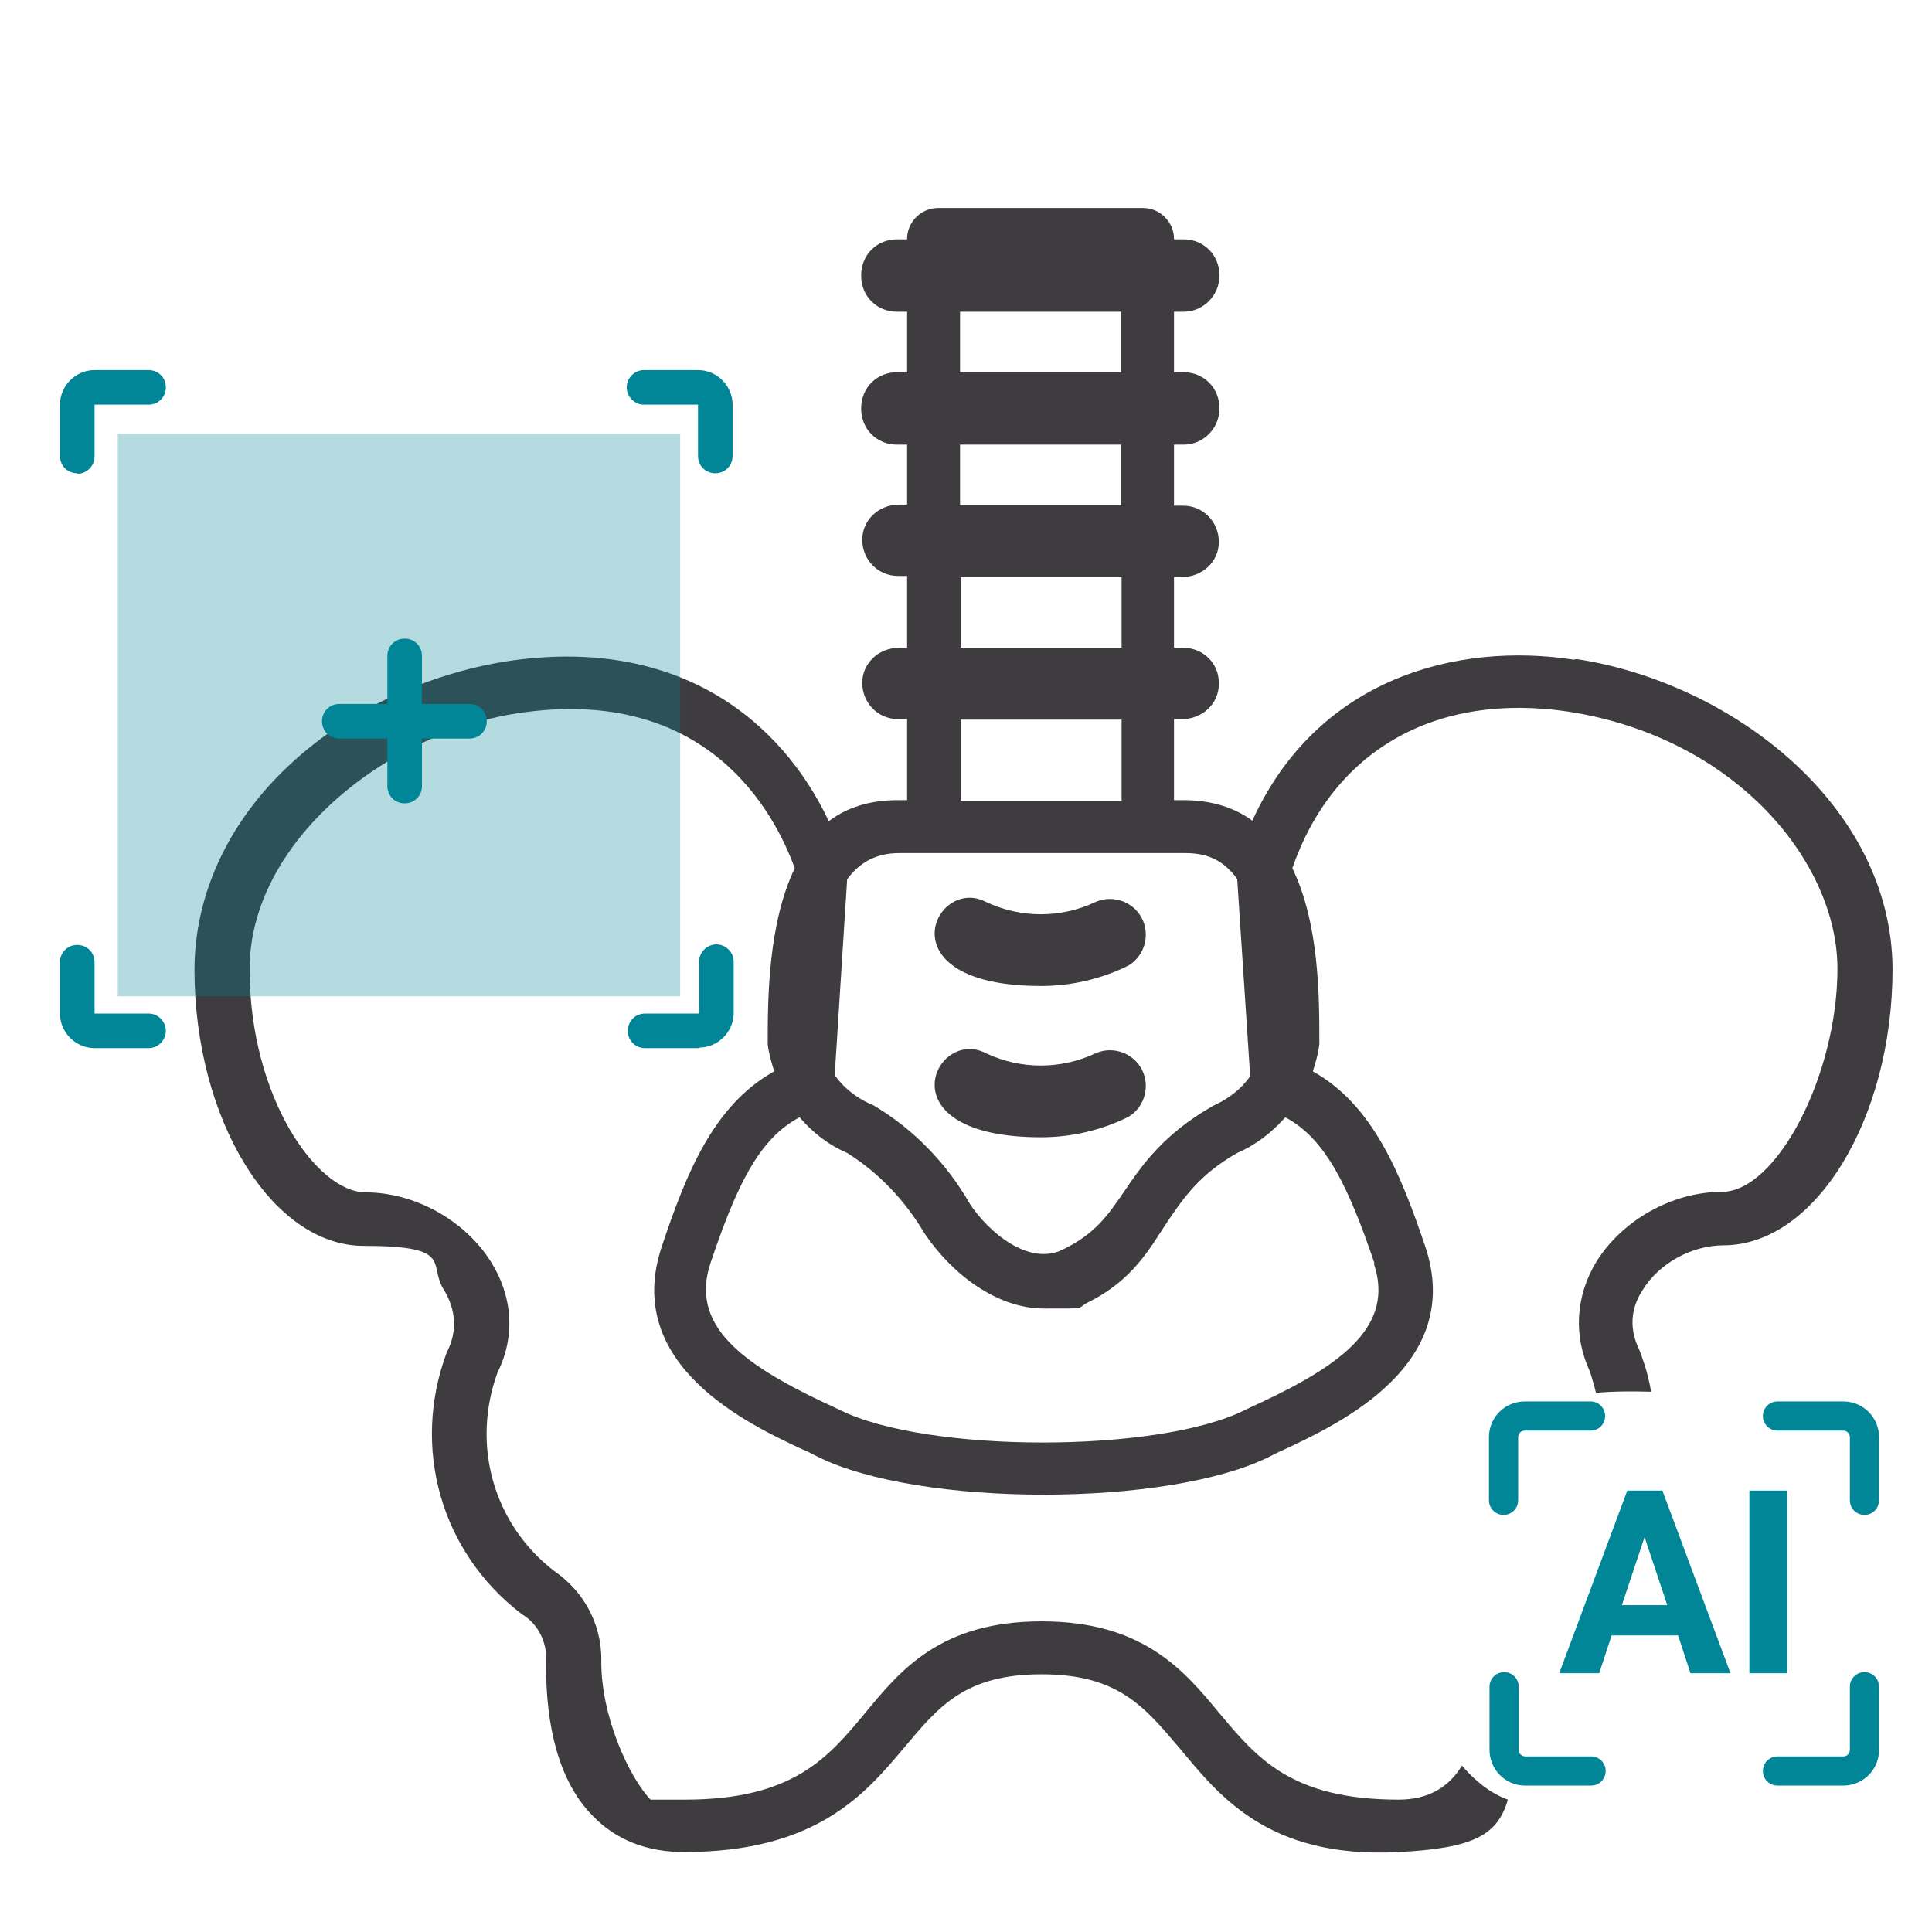 <?xml version="1.0" encoding="UTF-8"?><svg id="Capa_1" xmlns="http://www.w3.org/2000/svg" viewBox="0 0 357.6 357.6"><defs><style>.cls-1{opacity:.3;}.cls-1,.cls-2{fill:#008696;}.cls-1,.cls-3{isolation:isolate;}.cls-4{fill:#3e3c3f;}</style></defs><path class="cls-4" d="M291.3,122.1c-21.5-3.3-47.4,3.3-59.5,29.8-3.3-2.4-7.5-3.8-12.8-3.8h-1.7v-15h1.5c3.7,0,6.8-2.8,6.8-6.5.1-3.8-2.9-6.7-6.6-6.7h-1.7v-13.1h1.5c3.7,0,6.8-2.8,6.8-6.5s-2.9-6.7-6.6-6.7h-1.7v-49.4c0-3.1-2.6-5.7-5.7-5.7h-38c-3.1,0-5.7,2.6-5.7,5.7v49.2h-1.5c-3.7,0-6.8,2.8-6.8,6.5s2.9,6.7,6.6,6.7h1.7v13.3h-1.5c-3.7,0-6.8,2.8-6.8,6.5s2.9,6.7,6.6,6.7h1.7v15h-1.7c-5.3,0-9.5,1.4-12.8,3.9-8.8-18.7-28-34.4-59.6-29.6-14.6,2.3-29.2,9-39.8,18.8-11.6,10.6-18,24.3-18,38.3,0,27.6,14.3,51.1,31.3,51.1s11.8,3.4,14.9,8.2c1.5,2.5,2.9,6.5.7,11.1l-.2.4c-6.6,17.6-1.1,37,13.8,48.4l.3.2c2.7,1.7,4.3,4.8,4.3,8-.2,9.1,1.1,21.7,8.7,29.3,4.3,4.4,10,6.6,16.8,6.6,24.6,0,33.6-10.8,40.9-19.5,6.3-7.5,11.2-13.4,25.3-13.4s19,6,25.3,13.4c7.3,8.7,16.3,20.8,40.8,19.5,14-.7,18.3-3.2,20.2-9.7-3.3-1.2-6.1-3.5-8.5-6.3-2.3,3.8-6,6.3-11.7,6.3-20,0-26.3-7.8-33.2-16-6.6-8-14.2-17-32.9-17s-26.1,9-32.7,17c-6.8,8.2-13.3,16-33.3,16s-4.8,0-6.3.1h0c-4-4.1-9.4-15.7-9.2-26.1,0-6.6-3.3-12.6-8.7-16.3-11.3-8.7-15.4-23.4-10.5-36.8,3.3-6.6,2.8-14-1.2-20.4-4.8-7.7-14.1-12.9-23.2-12.9s-21.5-17.7-21.5-41.3,25.3-43.7,49.7-47.4c35.1-5.3,47.5,18.5,51.2,28.7-4.9,10.2-5,24.1-5,31.9v.7c.2,1.7.7,3.4,1.2,5-11.2,6.2-16.3,18.9-20.8,32.4-7.4,22,16.2,33,26.1,37.6,1.1.4,2,1,2.7,1.3,18.8,9.4,64.9,9.4,83.7,0,.8-.4,1.7-.9,2.7-1.3,10-4.7,33.5-15.6,26.1-37.6-4.6-13.6-9.7-26.2-20.8-32.4.5-1.6,1-3.3,1.2-5v-.7c0-7.8,0-21.7-5-31.9,7.6-21.9,26.6-32.6,51-29,31.2,4.8,49.9,28,49.9,47.6s-11.2,41.3-21.4,41.3h0c-9.1,0-18.4,5.2-23.2,12.9-3.9,6.4-4.3,13.8-1.2,20.4.4,1.3.8,2.6,1.1,3.9,3.4-.3,6.8-.3,10.2-.2-.4-2.5-1.1-4.9-2-7.3l-.2-.5c-2.3-4.7-1-8.6.7-11.1,3-4.9,9.1-8.2,14.9-8.2,17,0,31.3-23.4,31.3-51.2-.2-30.3-29.8-52.9-58.4-57.3h-.2l-.4.1ZM177.8,54c0-3.1,2.6-5.7,5.7-5.7h18.3c3.1,0,5.7,2.6,5.7,5.7v39.5h-29.8v-39.5h.1ZM177.8,106.8h29.8v13.1h-29.8v-13.1ZM177.8,133.2h29.8v15h-29.8v-15ZM156.7,162.9h0c2.2-3.1,5.3-5,9.7-5h52.9c3.6,0,6.9.9,9.7,4.8l2.4,36.5c-1.6,2.3-3.9,4.1-6.5,5.3l-.4.2c-9.1,5.2-13,10.8-16.4,15.8-3,4.4-5.4,7.9-11.4,10.8-6.3,3.1-13.8-3.3-17.2-8.5-4.3-7.5-10.4-13.8-17.8-18.2l-.7-.3c-2.6-1.2-4.9-3-6.5-5.3l2.3-36.2h0l-.1.1ZM254.3,233.9c3.8,11.4-5.6,18.5-20.9,25.7-1.1.5-2.2,1-3,1.4-16,8-58.8,8-74.9,0-.9-.4-1.8-.9-3-1.4-15.4-7.3-24.8-14.4-21-25.8,4.8-14.2,8.9-23,16.5-27,2.4,2.8,5.3,5.1,8.8,6.6,5.9,3.7,10.7,8.8,14.2,14.7l.2.3c5,7.4,13.3,13.8,22,13.8s5.7.1,8.3-1.2c8.2-4.1,11.3-9.9,14.6-14.9,3-4.4,5.9-8.7,12.9-12.7,3.5-1.5,6.4-3.8,8.9-6.6,7.5,4,11.7,12.9,16.5,27h0l-.1.1Z"/><path class="cls-4" d="M192.7,182.5c5.6,0,11.2-1.3,16.2-3.8,2.8-1.7,3.9-5.2,2.7-8.2-1.4-3.4-5.3-5-8.7-3.6-6.5,3.1-14,3.1-20.5,0-9.4-4.8-19.1,15.6,10.3,15.6h0Z"/><path class="cls-4" d="M192.7,210.5c5.6,0,11.2-1.3,16.2-3.8,2.8-1.7,3.9-5.2,2.7-8.2-1.4-3.4-5.3-5-8.7-3.6-6.5,3.1-14,3.1-20.5,0-9.4-4.8-19.1,15.6,10.3,15.6h0Z"/><path class="cls-4" d="M219.1,82.3h-53.1c-3.7,0-6.6-2.9-6.6-6.6v-.2c0-3.7,2.9-6.6,6.6-6.6h53.1c3.7,0,6.6,2.9,6.6,6.6v.2c0,3.6-3,6.6-6.6,6.6Z"/><path class="cls-4" d="M219.1,57.7h-53.1c-3.7,0-6.6-2.9-6.6-6.6v-.2c0-3.7,2.9-6.6,6.6-6.6h53.1c3.7,0,6.6,2.9,6.6,6.6v.2c0,3.6-3,6.6-6.6,6.6Z"/><g class="cls-3"><g class="cls-3"><path class="cls-2" d="M310.5,302.7h-12.2l-2.3,7h-7.4l12.6-33.8h6.5l12.6,33.8h-7.4l-2.3-7h-.1ZM300.2,297.1h8.4l-4.2-12.6-4.2,12.6h0Z"/><path class="cls-2" d="M330.8,309.7h-7v-33.8h7v33.8Z"/></g></g><path class="cls-2" d="M294.5,330.5h-12.2c-3.7,0-6.6-3-6.6-6.6v-11.7c0-1.5,1.2-2.7,2.7-2.7s2.7,1.2,2.7,2.7v11.7c0,.7.6,1.2,1.2,1.2h12.2c1.5,0,2.7,1.2,2.7,2.7s-1.2,2.7-2.7,2.7h0Z"/><path class="cls-2" d="M341.2,330.5h-12.2c-1.5,0-2.7-1.2-2.7-2.7s1.2-2.7,2.7-2.7h12.2c.7,0,1.2-.6,1.2-1.2v-11.7c0-1.5,1.2-2.7,2.7-2.7s2.7,1.2,2.7,2.7v11.7c0,3.7-3,6.6-6.6,6.6h0Z"/><path class="cls-2" d="M345.1,280.4c-1.5,0-2.7-1.2-2.7-2.7v-11.7c0-.7-.6-1.2-1.2-1.2h-12.2c-1.5,0-2.7-1.2-2.7-2.7s1.2-2.7,2.7-2.7h12.2c3.7,0,6.6,3,6.6,6.6v11.7c0,1.5-1.2,2.7-2.7,2.7h0Z"/><path class="cls-2" d="M278.3,280.4c-1.5,0-2.7-1.2-2.7-2.7v-11.7c0-3.7,3-6.6,6.6-6.6h12.2c1.5,0,2.7,1.2,2.7,2.7s-1.2,2.7-2.7,2.7h-12.2c-.7,0-1.2.6-1.2,1.2v11.7c0,1.5-1.2,2.7-2.7,2.7h0Z"/><rect class="cls-1" x="21.8" y="80.3" width="104.1" height="104.1"/><path class="cls-2" d="M27.5,194h-10c-3.5,0-6.4-2.9-6.4-6.4v-9.5c0-1.8,1.4-3.2,3.2-3.2s3.2,1.4,3.2,3.2v9.5h10c1.8,0,3.2,1.5,3.2,3.2s-1.4,3.2-3.2,3.2Z"/><path class="cls-2" d="M129.4,194h-10c-1.8,0-3.2-1.4-3.2-3.2s1.4-3.2,3.2-3.2h10v-9.6c0-1.8,1.5-3.2,3.2-3.2s3.2,1.4,3.2,3.2v9.5c0,3.5-2.9,6.4-6.4,6.4v.1Z"/><path class="cls-2" d="M132.4,87.6c-1.8,0-3.2-1.4-3.2-3.2v-9.5h-10c-1.8,0-3.2-1.5-3.2-3.2s1.4-3.2,3.2-3.2h10c3.5,0,6.4,2.9,6.4,6.4v9.5c0,1.8-1.4,3.2-3.2,3.2Z"/><path class="cls-2" d="M14.3,87.6c-1.8,0-3.2-1.4-3.2-3.2v-9.5c0-3.5,2.9-6.4,6.4-6.4h10c1.8,0,3.2,1.4,3.2,3.2s-1.4,3.2-3.2,3.2h-10v9.6c0,1.8-1.5,3.2-3.2,3.2v-.1Z"/><path class="cls-2" d="M74.9,148.7c-1.8,0-3.2-1.4-3.2-3.2v-24.1c0-1.8,1.4-3.2,3.2-3.2s3.2,1.4,3.2,3.2v24.1c0,1.8-1.4,3.2-3.2,3.2Z"/><path class="cls-2" d="M86.9,136.7h-24.1c-1.8,0-3.2-1.4-3.2-3.2s1.4-3.2,3.2-3.2h24.1c1.8,0,3.2,1.4,3.2,3.2s-1.4,3.2-3.2,3.2Z"/></svg>
